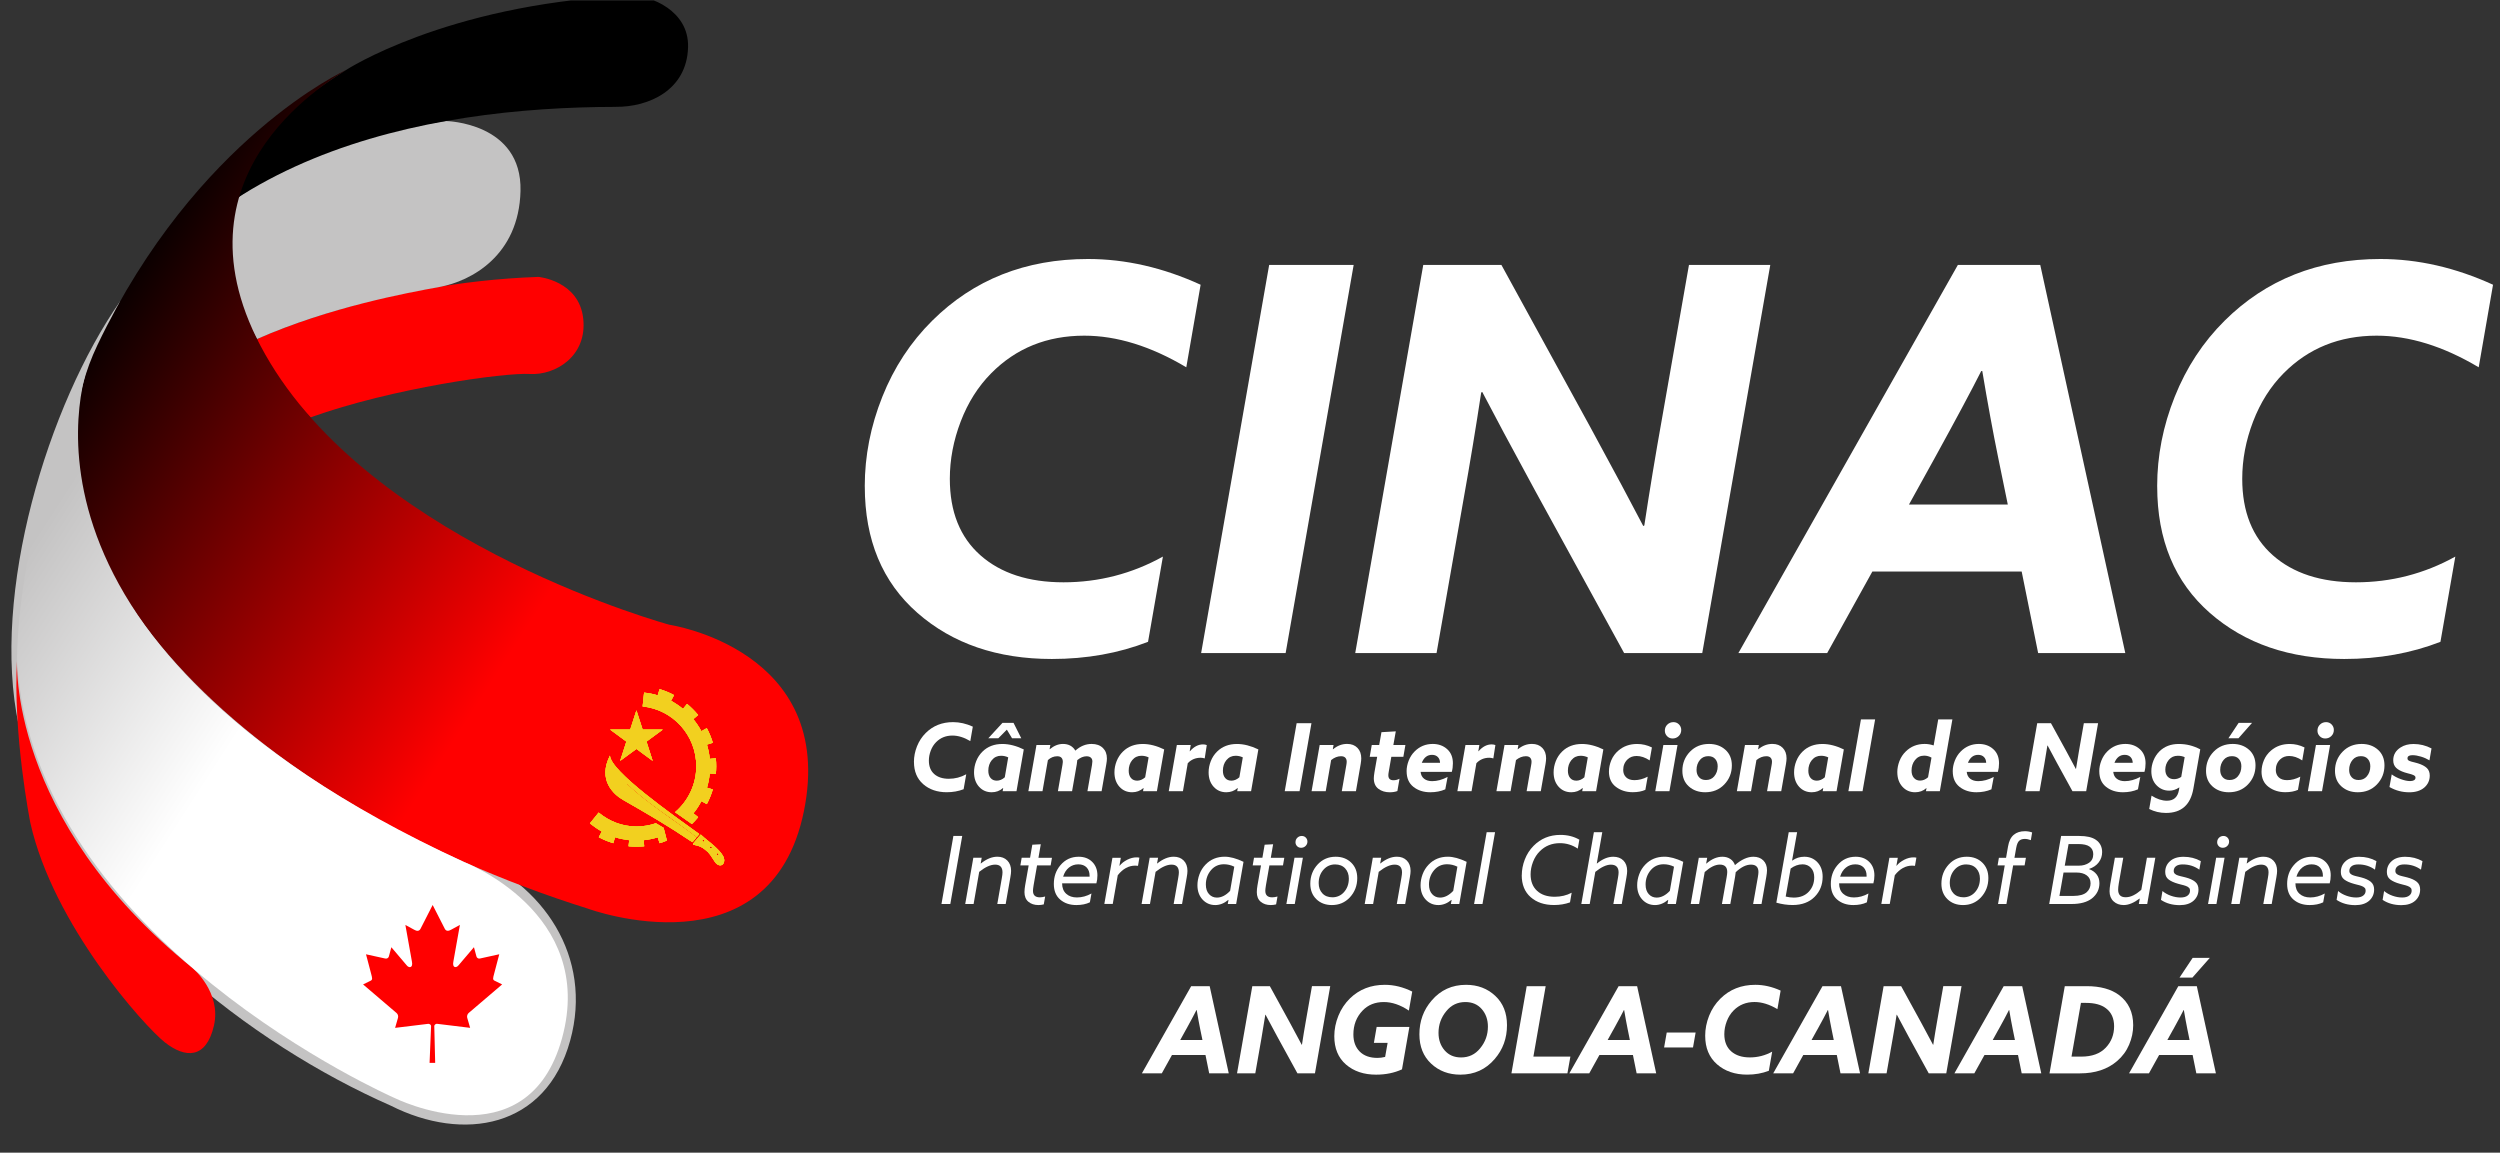 <svg width="321" height="148" viewBox="0 0 321 148" fill="none" xmlns="http://www.w3.org/2000/svg">
<rect x="0" y="0" width="321" height="148" fill="#333333" stroke="none"/>
<g clip-path="url(#clip0_281_13319)">
<path d="M117.349 97.84C117.349 97.154 117.481 96.484 117.744 95.824C118.007 95.165 118.383 94.594 118.869 94.111C119.8 93.186 120.968 92.722 122.374 92.722C123.218 92.722 124.065 92.914 124.909 93.301L124.587 95.157C123.791 94.682 123.024 94.446 122.29 94.446C121.454 94.446 120.757 94.726 120.198 95.29C119.902 95.588 119.672 95.95 119.511 96.377C119.347 96.804 119.267 97.235 119.267 97.666C119.267 98.407 119.497 98.982 119.953 99.387C120.413 99.792 121.034 99.995 121.827 99.995C122.619 99.995 123.371 99.803 124.065 99.416L123.729 101.336C123.068 101.594 122.345 101.723 121.564 101.723C120.337 101.723 119.325 101.376 118.536 100.684C117.747 99.991 117.353 99.041 117.353 97.836L117.349 97.84Z" fill="white"/>
<path d="M131.453 96.222L130.518 101.594H128.736L128.809 101.196L128.783 101.185C128.378 101.546 127.892 101.726 127.337 101.726C126.676 101.726 126.132 101.49 125.705 101.015C125.278 100.54 125.066 99.925 125.066 99.169C125.066 98.68 125.161 98.197 125.347 97.725C125.533 97.254 125.804 96.848 126.154 96.502C126.815 95.85 127.666 95.526 128.703 95.526C129.565 95.526 130.482 95.758 131.453 96.226V96.222ZM126.895 94.796L128.714 92.818H130.138L131.132 94.796H129.948L129.28 93.687L128.181 94.796H126.903H126.895ZM129.014 99.807L129.455 97.246C129.167 97.11 128.86 97.04 128.535 97.04C128.057 97.04 127.662 97.224 127.352 97.596C127.049 97.965 126.899 98.422 126.899 98.959C126.899 99.354 126.998 99.667 127.191 99.895C127.385 100.124 127.651 100.238 127.987 100.238C128.345 100.238 128.689 100.094 129.017 99.803L129.014 99.807Z" fill="white"/>
<path d="M132.041 101.594L133.082 95.655H134.864L134.769 96.185L134.794 96.196C135.335 95.747 135.897 95.522 136.482 95.522C137.208 95.522 137.738 95.81 138.074 96.381C138.706 95.81 139.403 95.522 140.166 95.522C140.773 95.522 141.251 95.692 141.602 96.031C141.952 96.37 142.127 96.819 142.127 97.383C142.127 97.593 142.102 97.829 142.054 98.094L141.445 101.594H139.626L140.214 98.215C140.247 98.024 140.261 97.873 140.261 97.77C140.261 97.56 140.196 97.397 140.064 97.28C139.933 97.162 139.75 97.106 139.52 97.106C139.115 97.106 138.713 97.272 138.322 97.6C138.308 97.777 138.286 97.943 138.264 98.094L137.654 101.594H135.835L136.42 98.215C136.452 98.046 136.467 97.921 136.467 97.84C136.467 97.35 136.226 97.103 135.748 97.103C135.302 97.103 134.904 97.269 134.55 97.596L133.856 101.59H132.037L132.041 101.594Z" fill="white"/>
<path d="M149.482 96.222L148.547 101.594H146.765L146.838 101.196L146.813 101.185C146.407 101.546 145.922 101.726 145.367 101.726C144.706 101.726 144.162 101.491 143.734 101.015C143.307 100.54 143.095 99.925 143.095 99.17C143.095 98.68 143.19 98.197 143.376 97.725C143.563 97.254 143.833 96.849 144.183 96.502C144.844 95.85 145.695 95.526 146.732 95.526C147.594 95.526 148.511 95.758 149.482 96.226V96.222ZM147.039 99.807L147.481 97.246C147.193 97.11 146.886 97.04 146.561 97.04C146.082 97.04 145.688 97.224 145.378 97.596C145.074 97.965 144.925 98.422 144.925 98.96C144.925 99.354 145.023 99.667 145.217 99.895C145.41 100.124 145.677 100.238 146.013 100.238C146.371 100.238 146.714 100.094 147.043 99.803L147.039 99.807Z" fill="white"/>
<path d="M151.885 101.594H150.067L151.107 95.655H152.889L152.758 96.451L152.784 96.462C153.295 95.876 153.857 95.581 154.471 95.581C154.646 95.581 154.807 95.611 154.949 95.666L154.686 97.379C154.496 97.324 154.325 97.294 154.171 97.294C153.51 97.294 152.955 97.526 152.51 97.994L151.889 101.59L151.885 101.594Z" fill="white"/>
<path d="M161.574 96.222L160.639 101.594H158.857L158.93 101.196L158.904 101.185C158.499 101.546 158.013 101.726 157.458 101.726C156.797 101.726 156.253 101.491 155.826 101.015C155.398 100.54 155.186 99.925 155.186 99.17C155.186 98.68 155.281 98.197 155.468 97.725C155.654 97.254 155.924 96.849 156.275 96.502C156.936 95.85 157.787 95.526 158.824 95.526C159.686 95.526 160.602 95.758 161.577 96.226L161.574 96.222ZM159.134 99.807L159.576 97.246C159.288 97.11 158.981 97.04 158.656 97.04C158.177 97.04 157.783 97.224 157.473 97.596C157.169 97.965 157.02 98.422 157.02 98.96C157.02 99.354 157.118 99.667 157.312 99.895C157.505 100.124 157.772 100.238 158.108 100.238C158.466 100.238 158.809 100.094 159.138 99.803L159.134 99.807Z" fill="white"/>
<path d="M164.959 101.594L166.489 92.855H168.392L166.862 101.594H164.959Z" fill="white"/>
<path d="M168.406 101.594L169.447 95.655H171.229L171.134 96.196L171.16 96.207C171.711 95.747 172.314 95.518 172.968 95.518C173.526 95.518 173.968 95.688 174.297 96.027C174.625 96.366 174.786 96.811 174.786 97.368C174.786 97.559 174.761 97.802 174.713 98.09L174.103 101.59H172.285L172.869 98.234C172.902 98.057 172.916 97.913 172.916 97.799C172.916 97.589 172.858 97.419 172.737 97.29C172.617 97.162 172.434 97.099 172.186 97.099C171.748 97.099 171.324 97.265 170.919 97.593L170.225 101.586H168.406V101.594Z" fill="white"/>
<path d="M176.397 99.928C176.397 99.752 176.426 99.494 176.481 99.155L176.828 97.176H175.871L176.134 95.655H177.09L177.379 94.012L179.22 93.905L178.909 95.655H180.454L180.191 97.176H178.646L178.31 99.118C178.277 99.295 178.263 99.435 178.263 99.542C178.263 99.969 178.482 100.183 178.92 100.183C179.183 100.183 179.442 100.12 179.698 99.991L179.424 101.572C179.136 101.675 178.81 101.73 178.442 101.73C177.868 101.73 177.383 101.583 176.988 101.284C176.594 100.986 176.397 100.536 176.397 99.932V99.928Z" fill="white"/>
<path d="M180.607 99.033C180.607 98.573 180.699 98.119 180.877 97.662C181.056 97.206 181.308 96.815 181.637 96.487C182.276 95.843 183.05 95.522 183.956 95.522C184.69 95.522 185.307 95.739 185.804 96.181C186.301 96.62 186.552 97.228 186.552 98.009C186.552 98.403 186.505 98.768 186.41 99.107H182.404C182.444 99.501 182.598 99.799 182.864 99.998C183.131 100.201 183.474 100.3 183.887 100.3C184.526 100.3 185.187 100.12 185.873 99.759L185.574 101.35C185 101.601 184.358 101.726 183.649 101.726C182.787 101.726 182.068 101.494 181.484 101.034C180.903 100.573 180.611 99.906 180.611 99.037L180.607 99.033ZM183.872 96.922C183.266 96.922 182.828 97.265 182.557 97.946H184.902C184.895 97.633 184.8 97.382 184.613 97.198C184.431 97.014 184.182 96.922 183.872 96.922Z" fill="white"/>
<path d="M188.944 101.594H187.126L188.167 95.655H189.949L189.817 96.451L189.843 96.462C190.354 95.876 190.916 95.581 191.53 95.581C191.705 95.581 191.866 95.611 192.008 95.666L191.745 97.379C191.556 97.324 191.384 97.294 191.231 97.294C190.57 97.294 190.014 97.526 189.569 97.994L188.948 101.59L188.944 101.594Z" fill="white"/>
<path d="M192.14 101.594L193.181 95.655H194.963L194.868 96.196L194.893 96.207C195.445 95.747 196.047 95.518 196.701 95.518C197.26 95.518 197.702 95.688 198.03 96.027C198.359 96.366 198.52 96.811 198.52 97.368C198.52 97.559 198.494 97.802 198.447 98.09L197.837 101.59H196.018L196.602 98.234C196.635 98.057 196.65 97.913 196.65 97.799C196.65 97.589 196.591 97.419 196.471 97.29C196.35 97.162 196.168 97.099 195.92 97.099C195.481 97.099 195.058 97.265 194.652 97.593L193.958 101.586H192.14V101.594Z" fill="white"/>
<path d="M205.871 96.222L204.936 101.594H203.154L203.227 101.196L203.201 101.185C202.796 101.546 202.314 101.726 201.755 101.726C201.094 101.726 200.55 101.49 200.123 101.015C199.696 100.54 199.484 99.925 199.484 99.169C199.484 98.679 199.579 98.197 199.765 97.725C199.951 97.254 200.221 96.848 200.572 96.502C201.233 95.85 202.084 95.526 203.121 95.526C203.983 95.526 204.9 95.758 205.871 96.226V96.222ZM203.431 99.807L203.873 97.246C203.585 97.11 203.278 97.04 202.953 97.04C202.475 97.04 202.08 97.224 201.77 97.596C201.467 97.965 201.317 98.421 201.317 98.959C201.317 99.353 201.416 99.667 201.609 99.895C201.806 100.124 202.069 100.238 202.405 100.238C202.763 100.238 203.106 100.094 203.435 99.803L203.431 99.807Z" fill="white"/>
<path d="M206.59 99.059C206.59 98.576 206.693 98.094 206.893 97.611C207.098 97.128 207.401 96.716 207.81 96.369C208.464 95.806 209.267 95.526 210.213 95.526C210.867 95.526 211.498 95.673 212.105 95.971L211.816 97.637C211.243 97.257 210.684 97.069 210.14 97.069C209.676 97.069 209.296 97.209 208.993 97.493C208.61 97.854 208.42 98.311 208.42 98.856C208.42 99.25 208.544 99.567 208.796 99.81C209.048 100.05 209.402 100.171 209.866 100.171C210.425 100.171 210.991 100.024 211.564 99.726L211.265 101.417C210.819 101.619 210.275 101.719 209.636 101.719C208.807 101.719 208.091 101.49 207.489 101.037C206.886 100.584 206.587 99.925 206.587 99.062L206.59 99.059Z" fill="white"/>
<path d="M212.536 101.594L213.576 95.655H215.395L214.354 101.594H212.536ZM213.766 93.82C213.766 93.507 213.872 93.245 214.088 93.035C214.303 92.825 214.566 92.722 214.876 92.722C215.154 92.722 215.391 92.822 215.581 93.017C215.771 93.216 215.87 93.448 215.87 93.724C215.87 94.037 215.764 94.299 215.548 94.509C215.333 94.719 215.07 94.822 214.76 94.822C214.482 94.822 214.245 94.723 214.055 94.527C213.865 94.332 213.766 94.096 213.766 93.82Z" fill="white"/>
<path d="M216.016 98.974C216.016 98.009 216.345 97.187 216.998 96.513C217.637 95.854 218.448 95.522 219.438 95.522C220.281 95.522 220.982 95.772 221.537 96.27C222.093 96.767 222.37 97.438 222.37 98.274C222.37 99.239 222.041 100.061 221.388 100.735C220.749 101.395 219.938 101.726 218.948 101.726C218.101 101.726 217.404 101.476 216.848 100.978C216.293 100.481 216.016 99.81 216.016 98.974ZM217.834 98.853C217.834 99.239 217.94 99.552 218.152 99.792C218.364 100.035 218.66 100.153 219.043 100.153C219.481 100.153 219.832 100.002 220.095 99.696C220.398 99.343 220.551 98.908 220.551 98.392C220.551 98.005 220.446 97.692 220.234 97.453C220.022 97.209 219.726 97.091 219.343 97.091C218.904 97.091 218.554 97.246 218.291 97.552C217.988 97.906 217.834 98.34 217.834 98.856V98.853Z" fill="white"/>
<path d="M223.013 101.594L224.054 95.655H225.836L225.741 96.196L225.766 96.207C226.318 95.747 226.92 95.518 227.574 95.518C228.133 95.518 228.575 95.688 228.903 96.027C229.232 96.366 229.393 96.811 229.393 97.368C229.393 97.559 229.367 97.802 229.32 98.09L228.71 101.59H226.891L227.475 98.234C227.508 98.057 227.523 97.913 227.523 97.799C227.523 97.589 227.464 97.419 227.344 97.29C227.223 97.162 227.041 97.099 226.793 97.099C226.354 97.099 225.931 97.265 225.525 97.593L224.831 101.586H223.013V101.594Z" fill="white"/>
<path d="M236.748 96.222L235.813 101.594H234.031L234.104 101.196L234.078 101.185C233.673 101.546 233.191 101.726 232.632 101.726C231.971 101.726 231.427 101.49 230.999 101.015C230.572 100.54 230.36 99.925 230.36 99.169C230.36 98.679 230.455 98.197 230.642 97.725C230.828 97.254 231.098 96.848 231.449 96.502C232.11 95.85 232.961 95.526 233.998 95.526C234.86 95.526 235.776 95.758 236.748 96.226V96.222ZM234.304 99.807L234.746 97.246C234.458 97.11 234.151 97.04 233.826 97.04C233.348 97.04 232.953 97.224 232.643 97.596C232.34 97.965 232.19 98.421 232.19 98.959C232.19 99.353 232.289 99.667 232.482 99.895C232.679 100.124 232.942 100.238 233.278 100.238C233.636 100.238 233.979 100.094 234.308 99.803L234.304 99.807Z" fill="white"/>
<path d="M237.332 101.594L238.946 92.372H240.765L239.15 101.594H237.332Z" fill="white"/>
<path d="M243.613 99.155C243.613 98.665 243.708 98.182 243.894 97.707C244.081 97.231 244.351 96.826 244.701 96.487C245.355 95.843 246.162 95.522 247.119 95.522C247.51 95.522 247.897 95.585 248.28 95.714L248.868 92.372H250.687L249.073 101.594H247.291L247.364 101.207L247.338 101.196C246.947 101.549 246.469 101.726 245.903 101.726C245.242 101.726 244.694 101.487 244.263 101.008C243.832 100.529 243.617 99.91 243.617 99.155H243.613ZM245.443 98.948C245.443 99.335 245.541 99.645 245.742 99.877C245.943 100.109 246.206 100.227 246.531 100.227C246.896 100.227 247.239 100.087 247.561 99.803L248.003 97.279C247.7 97.11 247.389 97.025 247.068 97.025C246.582 97.025 246.188 97.213 245.885 97.593C245.589 97.961 245.443 98.414 245.443 98.945V98.948Z" fill="white"/>
<path d="M250.731 99.033C250.731 98.573 250.822 98.119 251.001 97.662C251.18 97.209 251.432 96.815 251.76 96.487C252.4 95.843 253.174 95.522 254.079 95.522C254.813 95.522 255.431 95.739 255.927 96.181C256.424 96.62 256.676 97.228 256.676 98.009C256.676 98.403 256.628 98.768 256.533 99.107H252.527C252.567 99.501 252.721 99.799 252.987 99.998C253.254 100.201 253.597 100.3 254.01 100.3C254.649 100.3 255.31 100.12 255.997 99.759L255.697 101.35C255.124 101.601 254.481 101.726 253.773 101.726C252.911 101.726 252.191 101.494 251.607 101.034C251.026 100.573 250.734 99.906 250.734 99.037L250.731 99.033ZM253.995 96.922C253.389 96.922 252.951 97.265 252.681 97.946H255.025C255.018 97.633 254.923 97.382 254.737 97.198C254.554 97.014 254.306 96.922 253.995 96.922Z" fill="white"/>
<path d="M261.88 101.594H260.05L261.58 92.855H263.341L265.338 96.498C265.879 97.497 266.28 98.241 266.536 98.731L266.561 98.72C266.682 97.932 266.813 97.136 266.956 96.329L267.566 92.855H269.395L267.865 101.594H266.105L264.107 97.95C263.563 96.952 263.165 96.207 262.91 95.717L262.884 95.728C262.764 96.517 262.632 97.313 262.49 98.12L261.88 101.594Z" fill="white"/>
<path d="M269.545 99.033C269.545 98.573 269.636 98.119 269.815 97.662C269.994 97.206 270.246 96.815 270.575 96.487C271.214 95.843 271.988 95.522 272.894 95.522C273.628 95.522 274.245 95.739 274.742 96.181C275.238 96.62 275.49 97.228 275.49 98.009C275.49 98.403 275.443 98.768 275.348 99.107H271.342C271.382 99.501 271.535 99.799 271.802 99.998C272.069 100.201 272.412 100.3 272.824 100.3C273.464 100.3 274.125 100.12 274.811 99.759L274.512 101.35C273.938 101.601 273.296 101.726 272.587 101.726C271.725 101.726 271.006 101.494 270.422 101.034C269.841 100.573 269.549 99.906 269.549 99.037L269.545 99.033ZM272.81 96.922C272.204 96.922 271.765 97.265 271.495 97.946H273.84C273.832 97.633 273.737 97.382 273.551 97.198C273.369 97.014 273.12 96.922 272.81 96.922Z" fill="white"/>
<path d="M276.232 99.022C276.232 98.565 276.323 98.105 276.506 97.648C276.688 97.191 276.947 96.797 277.283 96.465C277.922 95.839 278.744 95.526 279.748 95.526C280.753 95.526 281.625 95.754 282.513 96.215L281.629 101.269C281.264 103.344 280.092 104.382 278.112 104.382C277.345 104.382 276.63 104.213 275.958 103.874L276.257 102.161C276.944 102.596 277.601 102.813 278.229 102.813C279.098 102.813 279.613 102.364 279.774 101.461L279.832 101.122L279.807 101.111C279.409 101.384 278.982 101.52 278.529 101.52C277.89 101.52 277.349 101.291 276.9 100.831C276.454 100.37 276.232 99.77 276.232 99.022ZM278.028 98.841C278.028 99.21 278.131 99.505 278.331 99.722C278.536 99.939 278.806 100.046 279.149 100.046C279.467 100.046 279.774 99.95 280.07 99.755L280.512 97.22C280.256 97.099 279.96 97.04 279.628 97.04C279.157 97.04 278.773 97.213 278.481 97.559C278.178 97.92 278.025 98.348 278.025 98.838L278.028 98.841Z" fill="white"/>
<path d="M283.254 98.974C283.254 98.009 283.583 97.187 284.237 96.513C284.876 95.854 285.686 95.522 286.676 95.522C287.52 95.522 288.221 95.773 288.776 96.27C289.331 96.767 289.608 97.438 289.608 98.274C289.608 99.239 289.28 100.061 288.626 100.735C287.987 101.395 287.176 101.726 286.187 101.726C285.339 101.726 284.642 101.476 284.087 100.978C283.532 100.481 283.254 99.811 283.254 98.974ZM285.073 98.853C285.073 99.239 285.179 99.553 285.391 99.792C285.602 100.035 285.898 100.153 286.282 100.153C286.72 100.153 287.07 100.002 287.333 99.696C287.636 99.343 287.79 98.908 287.79 98.392C287.79 98.005 287.684 97.692 287.472 97.453C287.26 97.21 286.965 97.092 286.581 97.092C286.143 97.092 285.792 97.246 285.529 97.552C285.226 97.906 285.073 98.341 285.073 98.856V98.853ZM289.163 92.818L287.417 94.796H286.125L287.439 92.818H289.163Z" fill="white"/>
<path d="M290.383 99.059C290.383 98.576 290.485 98.094 290.686 97.611C290.89 97.128 291.193 96.716 291.602 96.369C292.256 95.806 293.06 95.526 294.005 95.526C294.659 95.526 295.291 95.673 295.897 95.971L295.608 97.637C295.035 97.257 294.476 97.069 293.932 97.069C293.469 97.069 293.089 97.209 292.786 97.493C292.402 97.854 292.212 98.311 292.212 98.856C292.212 99.25 292.336 99.567 292.588 99.81C292.84 100.05 293.195 100.171 293.658 100.171C294.217 100.171 294.783 100.024 295.357 99.726L295.057 101.417C294.612 101.619 294.067 101.719 293.428 101.719C292.599 101.719 291.884 101.49 291.281 101.037C290.678 100.584 290.379 99.925 290.379 99.062L290.383 99.059Z" fill="white"/>
<path d="M296.328 101.594L297.369 95.655H299.187L298.147 101.594H296.328ZM297.562 93.82C297.562 93.507 297.668 93.245 297.884 93.035C298.099 92.825 298.362 92.722 298.672 92.722C298.95 92.722 299.187 92.822 299.377 93.017C299.567 93.216 299.666 93.448 299.666 93.724C299.666 94.037 299.56 94.299 299.344 94.509C299.129 94.719 298.866 94.822 298.556 94.822C298.278 94.822 298.041 94.723 297.851 94.527C297.661 94.332 297.562 94.096 297.562 93.82Z" fill="white"/>
<path d="M299.812 98.974C299.812 98.009 300.14 97.187 300.794 96.513C301.433 95.854 302.244 95.522 303.234 95.522C304.077 95.522 304.778 95.772 305.333 96.27C305.889 96.767 306.166 97.438 306.166 98.274C306.166 99.239 305.837 100.061 305.184 100.735C304.545 101.395 303.734 101.726 302.744 101.726C301.897 101.726 301.2 101.476 300.644 100.978C300.089 100.481 299.812 99.81 299.812 98.974ZM301.63 98.853C301.63 99.239 301.736 99.552 301.948 99.792C302.16 100.035 302.456 100.153 302.839 100.153C303.277 100.153 303.628 100.002 303.891 99.696C304.194 99.343 304.347 98.908 304.347 98.392C304.347 98.005 304.242 97.692 304.03 97.453C303.818 97.209 303.522 97.091 303.139 97.091C302.7 97.091 302.35 97.246 302.087 97.552C301.784 97.906 301.63 98.34 301.63 98.856V98.853Z" fill="white"/>
<path d="M306.809 101.048L307.097 99.431C307.433 99.682 307.824 99.884 308.277 100.046C308.726 100.208 309.12 100.29 309.456 100.29C309.672 100.29 309.84 100.253 309.96 100.183C310.088 100.102 310.15 99.995 310.15 99.859C310.15 99.777 310.128 99.711 310.085 99.659C310.041 99.608 309.971 99.56 309.876 99.516C309.781 99.472 309.686 99.435 309.588 99.409C309.493 99.379 309.358 99.346 309.186 99.302C309.015 99.258 308.868 99.217 308.748 99.177C308.27 99.022 307.908 98.827 307.66 98.584C307.411 98.341 307.291 98.02 307.291 97.618C307.291 96.918 307.609 96.366 308.248 95.964C308.704 95.673 309.252 95.529 309.898 95.529C310.713 95.529 311.48 95.717 312.206 96.097L311.943 97.629C311.615 97.431 311.253 97.269 310.848 97.147C310.446 97.025 310.085 96.966 309.767 96.966C309.584 96.966 309.438 96.992 309.336 97.04C309.193 97.103 309.12 97.213 309.12 97.364C309.12 97.445 309.139 97.512 309.175 97.563C309.212 97.615 309.277 97.663 309.372 97.703C309.467 97.744 309.559 97.777 309.646 97.799C309.734 97.825 309.862 97.854 310.033 97.895C310.205 97.935 310.351 97.976 310.472 98.016C310.965 98.171 311.341 98.366 311.596 98.606C311.852 98.845 311.98 99.173 311.98 99.582C311.98 100.201 311.746 100.717 311.275 101.126C310.804 101.527 310.165 101.73 309.361 101.73C308.445 101.73 307.594 101.505 306.812 101.056L306.809 101.048Z" fill="white"/>
<path d="M120.884 116.076L122.415 107.337H123.55L122.02 116.076H120.884Z" fill="white"/>
<path d="M123.934 116.076L124.975 110.137H126.052L125.92 110.859L125.946 110.87C126.665 110.292 127.37 110.001 128.064 110.001C128.59 110.001 129.014 110.163 129.339 110.491C129.66 110.815 129.824 111.261 129.824 111.825C129.824 112.035 129.791 112.311 129.729 112.657L129.13 116.073H128.053L128.637 112.731C128.692 112.425 128.721 112.189 128.721 112.02C128.721 111.353 128.407 111.018 127.776 111.018C127.184 111.018 126.505 111.327 125.73 111.946L125.011 116.073H123.934V116.076Z" fill="white"/>
<path d="M131.544 114.529C131.544 114.278 131.574 113.998 131.628 113.685L132.081 111.114H131.015L131.183 110.137H132.26L132.549 108.461L133.637 108.402L133.337 110.141H135.072L134.904 111.117H133.158L132.717 113.652C132.662 113.991 132.633 114.231 132.633 114.374C132.633 114.938 132.928 115.218 133.516 115.218C133.724 115.218 133.951 115.181 134.199 115.111L134.02 116.124C133.797 116.179 133.571 116.209 133.337 116.209C132.811 116.209 132.381 116.069 132.045 115.785C131.709 115.505 131.541 115.085 131.541 114.529H131.544Z" fill="white"/>
<path d="M140.776 113.42H136.376C136.376 113.999 136.551 114.444 136.902 114.761C137.252 115.078 137.712 115.233 138.278 115.233C138.917 115.233 139.538 115.063 140.144 114.724L139.94 115.859C139.454 116.091 138.874 116.209 138.205 116.209C137.369 116.209 136.675 115.977 136.131 115.509C135.583 115.041 135.313 114.371 135.313 113.494C135.313 112.562 135.591 111.762 136.149 111.103C136.763 110.37 137.548 110.005 138.505 110.005C139.213 110.005 139.794 110.222 140.239 110.664C140.685 111.106 140.908 111.681 140.908 112.396C140.908 112.764 140.864 113.107 140.776 113.424V113.42ZM139.527 111.386C139.275 111.118 138.917 110.981 138.457 110.981C137.997 110.981 137.592 111.121 137.248 111.398C136.905 111.674 136.657 112.064 136.507 112.562H139.903V112.44C139.903 112.005 139.779 111.655 139.527 111.383V111.386Z" fill="white"/>
<path d="M141.795 116.076L142.836 110.138H143.913L143.734 111.151L143.76 111.162C144.008 110.849 144.333 110.591 144.742 110.388C145.151 110.185 145.542 110.086 145.925 110.086C146.053 110.086 146.177 110.097 146.298 110.123L146.119 111.173C146.006 111.158 145.889 111.147 145.761 111.147C144.917 111.147 144.169 111.556 143.522 112.378L142.876 116.069H141.799L141.795 116.076Z" fill="white"/>
<path d="M146.579 116.076L147.62 110.137H148.697L148.566 110.859L148.591 110.87C149.311 110.292 150.015 110.001 150.709 110.001C151.235 110.001 151.659 110.163 151.984 110.491C152.305 110.815 152.47 111.261 152.47 111.825C152.47 112.035 152.437 112.311 152.375 112.657L151.776 116.073H150.698L151.283 112.731C151.337 112.425 151.367 112.189 151.367 112.02C151.367 111.353 151.053 111.018 150.421 111.018C149.829 111.018 149.15 111.327 148.376 111.946L147.656 116.073H146.579V116.076Z" fill="white"/>
<path d="M159.667 110.657L158.722 116.076H157.644L157.739 115.557L157.714 115.546C157.188 115.988 156.629 116.209 156.037 116.209C155.384 116.209 154.84 115.973 154.405 115.502C153.97 115.03 153.751 114.418 153.751 113.659C153.751 113.192 153.839 112.724 154.014 112.252C154.19 111.78 154.449 111.368 154.792 111.014C155.439 110.34 156.26 110.001 157.257 110.001C157.944 110.001 158.743 110.218 159.66 110.653L159.667 110.657ZM157.944 114.396L158.481 111.283C158.05 111.073 157.608 110.97 157.151 110.97C156.483 110.97 155.932 111.22 155.501 111.718C155.055 112.241 154.832 112.86 154.832 113.575C154.832 114.098 154.967 114.507 155.238 114.805C155.508 115.104 155.848 115.251 156.253 115.251C156.834 115.251 157.396 114.967 157.94 114.393L157.944 114.396Z" fill="white"/>
<path d="M161.376 114.529C161.376 114.278 161.406 113.998 161.46 113.685L161.913 111.114H160.847L161.015 110.137H162.092L162.381 108.461L163.469 108.402L163.17 110.141H164.904L164.736 111.117H162.991L162.549 113.652C162.494 113.991 162.465 114.231 162.465 114.374C162.465 114.938 162.76 115.218 163.348 115.218C163.557 115.218 163.783 115.181 164.031 115.111L163.852 116.124C163.63 116.179 163.403 116.209 163.17 116.209C162.644 116.209 162.213 116.069 161.877 115.785C161.541 115.505 161.373 115.085 161.373 114.529H161.376Z" fill="white"/>
<path d="M165.171 116.076L166.212 110.137H167.289L166.248 116.076H165.171ZM166.343 108.133C166.343 107.908 166.42 107.721 166.577 107.566C166.734 107.415 166.92 107.337 167.146 107.337C167.355 107.337 167.526 107.407 167.665 107.547C167.804 107.687 167.873 107.861 167.873 108.06C167.873 108.284 167.793 108.472 167.632 108.627C167.471 108.782 167.282 108.855 167.059 108.855C166.851 108.855 166.679 108.785 166.544 108.645C166.409 108.505 166.339 108.332 166.339 108.133H166.343Z" fill="white"/>
<path d="M168.242 113.468C168.242 112.495 168.563 111.663 169.21 110.97C169.823 110.325 170.586 110.005 171.496 110.005C172.31 110.005 172.975 110.255 173.493 110.76C174.012 111.265 174.271 111.924 174.271 112.746C174.271 113.719 173.95 114.551 173.303 115.244C172.69 115.889 171.927 116.209 171.017 116.209C170.203 116.209 169.538 115.959 169.02 115.454C168.501 114.949 168.242 114.29 168.242 113.468ZM169.319 113.394C169.319 113.925 169.476 114.363 169.79 114.702C170.104 115.045 170.539 115.214 171.087 115.214C171.635 115.214 172.139 115.008 172.522 114.599C172.968 114.124 173.19 113.531 173.19 112.812C173.19 112.282 173.033 111.847 172.719 111.504C172.405 111.162 171.971 110.992 171.423 110.992C170.875 110.992 170.371 111.199 169.988 111.608C169.542 112.083 169.319 112.676 169.319 113.394Z" fill="white"/>
<path d="M175.228 116.076L176.269 110.137H177.346L177.215 110.859L177.24 110.87C177.956 110.292 178.664 110.001 179.358 110.001C179.884 110.001 180.308 110.163 180.633 110.491C180.958 110.819 181.119 111.261 181.119 111.825C181.119 112.035 181.086 112.311 181.024 112.657L180.425 116.073H179.347L179.935 112.731C179.99 112.425 180.019 112.189 180.019 112.02C180.019 111.353 179.705 111.018 179.073 111.018C178.482 111.018 177.803 111.327 177.028 111.946L176.309 116.073H175.232L175.228 116.076Z" fill="white"/>
<path d="M188.316 110.657L187.371 116.076H186.293L186.388 115.557L186.363 115.546C185.837 115.988 185.278 116.209 184.686 116.209C184.033 116.209 183.489 115.973 183.054 115.502C182.619 115.03 182.4 114.418 182.4 113.659C182.4 113.192 182.488 112.724 182.663 112.252C182.839 111.78 183.098 111.368 183.441 111.014C184.087 110.34 184.909 110.001 185.906 110.001C186.593 110.001 187.392 110.218 188.309 110.653L188.316 110.657ZM186.593 114.396L187.129 111.283C186.699 111.073 186.257 110.97 185.8 110.97C185.132 110.97 184.58 111.22 184.15 111.718C183.704 112.241 183.481 112.86 183.481 113.575C183.481 114.098 183.616 114.507 183.887 114.805C184.157 115.104 184.496 115.251 184.902 115.251C185.482 115.251 186.045 114.967 186.589 114.393L186.593 114.396Z" fill="white"/>
<path d="M189.273 116.076L190.887 106.855H191.965L190.35 116.076H189.273Z" fill="white"/>
<path d="M195.397 112.381C195.397 111.707 195.525 111.033 195.784 110.359C196.044 109.688 196.42 109.102 196.916 108.601C197.84 107.669 198.987 107.201 200.349 107.201C201.273 107.201 202.088 107.407 202.789 107.816L202.584 108.962C201.883 108.494 201.12 108.262 200.298 108.262C199.261 108.262 198.399 108.609 197.713 109.301C197.336 109.67 197.048 110.123 196.84 110.661C196.632 111.195 196.529 111.733 196.529 112.271C196.529 113.162 196.803 113.866 197.355 114.378C197.906 114.89 198.662 115.144 199.626 115.144C200.422 115.144 201.149 114.971 201.803 114.625L201.587 115.866C200.955 116.091 200.276 116.205 199.542 116.205C198.297 116.205 197.296 115.866 196.533 115.192C195.77 114.518 195.39 113.579 195.39 112.381H195.397Z" fill="white"/>
<path d="M203.041 116.076L204.655 106.855H205.732L205.027 110.863L205.053 110.874C205.754 110.296 206.452 110.005 207.145 110.005C207.686 110.005 208.12 110.167 208.442 110.487C208.763 110.808 208.928 111.254 208.928 111.828C208.928 112.038 208.895 112.315 208.833 112.661L208.234 116.076H207.156L207.744 112.735C207.799 112.429 207.828 112.193 207.828 112.024C207.828 111.357 207.496 111.022 206.835 111.022C206.269 111.022 205.604 111.331 204.837 111.95L204.118 116.076H203.041Z" fill="white"/>
<path d="M216.129 110.657L215.183 116.076H214.106L214.201 115.557L214.175 115.546C213.649 115.988 213.091 116.209 212.499 116.209C211.845 116.209 211.301 115.973 210.867 115.502C210.432 115.03 210.213 114.418 210.213 113.659C210.213 113.192 210.301 112.724 210.476 112.252C210.651 111.78 210.911 111.368 211.254 111.014C211.9 110.34 212.722 110.001 213.719 110.001C214.405 110.001 215.205 110.218 216.122 110.653L216.129 110.657ZM214.405 114.396L214.942 111.283C214.511 111.073 214.069 110.97 213.613 110.97C212.945 110.97 212.393 111.22 211.962 111.718C211.517 112.241 211.294 112.86 211.294 113.575C211.294 114.098 211.429 114.507 211.699 114.805C211.97 115.104 212.309 115.251 212.715 115.251C213.295 115.251 213.858 114.967 214.402 114.393L214.405 114.396Z" fill="white"/>
<path d="M217.086 116.076L218.127 110.138H219.204L219.072 110.874L219.098 110.885C219.766 110.3 220.453 110.005 221.154 110.005C221.545 110.005 221.884 110.101 222.169 110.289C222.458 110.476 222.655 110.742 222.768 111.081C223.59 110.366 224.379 110.005 225.138 110.005C225.664 110.005 226.088 110.163 226.405 110.476C226.723 110.79 226.884 111.213 226.884 111.744C226.884 111.954 226.851 112.238 226.789 112.602L226.179 116.076H225.102L225.701 112.672C225.755 112.366 225.785 112.134 225.785 111.972C225.785 111.339 225.467 111.018 224.828 111.018C224.189 111.018 223.568 111.339 222.867 111.983C222.859 112.127 222.83 112.333 222.783 112.599L222.173 116.073H221.096L221.695 112.669C221.749 112.363 221.778 112.131 221.778 111.969C221.778 111.335 221.461 111.014 220.822 111.014C220.241 111.014 219.595 111.331 218.883 111.969L218.163 116.073H217.086V116.076Z" fill="white"/>
<path d="M230.101 110.487L230.127 110.498C230.59 110.167 231.102 110.005 231.671 110.005C232.351 110.005 232.913 110.241 233.359 110.716C233.804 111.191 234.027 111.81 234.027 112.573C234.027 113.604 233.684 114.463 232.997 115.155C232.311 115.848 231.361 116.205 230.174 116.205C229.495 116.205 228.797 116.106 228.082 115.903L229.674 106.851H230.751L230.105 110.484L230.101 110.487ZM231.427 110.981C230.908 110.981 230.404 111.162 229.919 111.523L229.283 115.118C229.648 115.207 229.992 115.251 230.313 115.251C231.142 115.251 231.792 114.993 232.263 114.477C232.72 113.98 232.946 113.372 232.946 112.654C232.946 112.138 232.807 111.729 232.526 111.431C232.248 111.128 231.88 110.977 231.427 110.977V110.981Z" fill="white"/>
<path d="M240.542 113.42H236.141C236.141 113.999 236.317 114.444 236.667 114.761C237.018 115.078 237.478 115.233 238.044 115.233C238.683 115.233 239.304 115.063 239.91 114.724L239.706 115.859C239.22 116.091 238.639 116.209 237.971 116.209C237.135 116.209 236.441 115.977 235.897 115.509C235.349 115.041 235.079 114.371 235.079 113.494C235.079 112.562 235.356 111.762 235.915 111.103C236.528 110.37 237.314 110.005 238.27 110.005C238.979 110.005 239.559 110.222 240.005 110.664C240.451 111.103 240.673 111.681 240.673 112.396C240.673 112.764 240.629 113.107 240.542 113.424V113.42ZM239.293 111.386C239.041 111.118 238.683 110.981 238.223 110.981C237.763 110.981 237.357 111.121 237.014 111.398C236.671 111.674 236.423 112.064 236.273 112.562H239.669V112.44C239.669 112.005 239.545 111.655 239.293 111.383V111.386Z" fill="white"/>
<path d="M241.561 116.076L242.601 110.138H243.679L243.5 111.151L243.525 111.162C243.774 110.849 244.099 110.591 244.508 110.388C244.913 110.185 245.311 110.086 245.691 110.086C245.819 110.086 245.943 110.097 246.063 110.123L245.885 111.173C245.771 111.158 245.654 111.147 245.527 111.147C244.683 111.147 243.934 111.556 243.292 112.378L242.645 116.069H241.568L241.561 116.076Z" fill="white"/>
<path d="M249.277 113.468C249.277 112.495 249.599 111.663 250.245 110.97C250.858 110.325 251.622 110.005 252.531 110.005C253.345 110.005 254.01 110.255 254.529 110.76C255.047 111.265 255.306 111.924 255.306 112.746C255.306 113.719 254.985 114.551 254.339 115.244C253.725 115.889 252.962 116.209 252.053 116.209C251.238 116.209 250.574 115.959 250.055 115.454C249.536 114.949 249.277 114.29 249.277 113.468ZM250.351 113.394C250.351 113.925 250.508 114.363 250.822 114.702C251.136 115.045 251.571 115.214 252.118 115.214C252.666 115.214 253.17 115.008 253.553 114.599C253.999 114.124 254.222 113.531 254.222 112.812C254.222 112.282 254.065 111.847 253.751 111.504C253.437 111.162 253.002 110.992 252.454 110.992C251.906 110.992 251.403 111.199 251.019 111.608C250.574 112.083 250.351 112.676 250.351 113.394Z" fill="white"/>
<path d="M256.548 116.076L257.41 111.117H256.49L256.658 110.141H257.578L257.83 108.693C257.95 107.993 258.195 107.492 258.571 107.186C258.929 106.881 259.407 106.726 260.006 106.726C260.309 106.726 260.616 106.777 260.927 106.884L260.759 107.875C260.488 107.772 260.229 107.717 259.981 107.717C259.685 107.717 259.451 107.794 259.276 107.945C259.093 108.107 258.962 108.413 258.882 108.863L258.655 110.141H260.127L259.959 111.117H258.487L257.625 116.076H256.548Z" fill="white"/>
<path d="M263.118 116.076L264.648 107.337H266.981C267.931 107.337 268.639 107.503 269.11 107.831C269.644 108.2 269.914 108.73 269.914 109.412C269.914 109.902 269.768 110.34 269.476 110.727C269.183 111.114 268.771 111.394 268.238 111.571V111.596C268.636 111.733 268.957 111.957 269.202 112.271C269.446 112.584 269.567 112.963 269.567 113.405C269.567 114.194 269.246 114.846 268.599 115.362C267.986 115.837 267.12 116.073 266.003 116.073H263.121L263.118 116.076ZM264.432 115.037H266.215C267.011 115.037 267.591 114.872 267.949 114.544C268.267 114.245 268.428 113.873 268.428 113.42C268.428 112.967 268.263 112.646 267.938 112.4C267.613 112.153 267.16 112.031 266.587 112.031H264.958L264.432 115.037ZM265.115 111.151H266.945C267.438 111.151 267.869 111.029 268.23 110.782C268.592 110.535 268.774 110.167 268.774 109.677C268.774 109.25 268.614 108.925 268.296 108.701C267.993 108.483 267.515 108.376 266.861 108.376H265.605L265.115 111.151Z" fill="white"/>
<path d="M270.867 114.433C270.867 114.19 270.9 113.877 270.962 113.494L271.55 110.137H272.627L272.054 113.42C271.999 113.759 271.97 114.032 271.97 114.242C271.97 114.886 272.291 115.207 272.938 115.207C273.584 115.207 274.23 114.886 274.946 114.242L275.666 110.137H276.743L275.702 116.076H274.625L274.745 115.387L274.72 115.376C273.978 115.933 273.299 116.209 272.686 116.209C272.16 116.209 271.725 116.051 271.382 115.734C271.039 115.417 270.867 114.982 270.867 114.437V114.433Z" fill="white"/>
<path d="M277.47 115.531L277.66 114.407C277.963 114.665 278.324 114.868 278.74 115.015C279.157 115.163 279.573 115.24 279.978 115.24C280.384 115.24 280.705 115.152 280.91 114.975C281.1 114.82 281.198 114.617 281.198 114.36C281.198 114.279 281.187 114.209 281.169 114.15C281.151 114.091 281.111 114.032 281.048 113.98C280.99 113.929 280.935 113.884 280.888 113.855C280.84 113.822 280.76 113.785 280.647 113.748C280.534 113.707 280.446 113.678 280.384 113.663C280.322 113.649 280.209 113.619 280.048 113.579C279.887 113.538 279.77 113.505 279.69 113.483C279.146 113.332 278.733 113.144 278.445 112.923C278.156 112.702 278.014 112.381 278.014 111.965C278.014 111.409 278.211 110.952 278.613 110.591C279.025 110.204 279.613 110.012 280.373 110.012C281.187 110.012 281.925 110.196 282.586 110.569L282.396 111.666C281.775 111.217 281.063 110.992 280.267 110.992C279.924 110.992 279.657 111.051 279.464 111.173C279.223 111.327 279.106 111.537 279.106 111.814C279.106 111.895 279.117 111.969 279.142 112.031C279.168 112.097 279.208 112.153 279.266 112.201C279.325 112.249 279.383 112.289 279.438 112.322C279.493 112.355 279.573 112.385 279.679 112.418C279.781 112.451 279.876 112.477 279.953 112.495C280.033 112.514 280.143 112.543 280.282 112.573C280.42 112.606 280.534 112.632 280.621 112.657C281.147 112.794 281.556 112.978 281.848 113.214C282.14 113.45 282.286 113.781 282.286 114.216C282.286 114.787 282.078 115.262 281.666 115.642C281.235 116.029 280.636 116.22 279.873 116.22C278.949 116.22 278.145 115.995 277.47 115.546V115.531Z" fill="white"/>
<path d="M283.513 116.076L284.554 110.137H285.632L284.591 116.076H283.513ZM284.686 108.133C284.686 107.908 284.762 107.721 284.919 107.566C285.077 107.415 285.263 107.337 285.489 107.337C285.697 107.337 285.869 107.407 286.008 107.547C286.146 107.687 286.216 107.861 286.216 108.06C286.216 108.284 286.136 108.472 285.975 108.627C285.814 108.782 285.624 108.855 285.402 108.855C285.193 108.855 285.022 108.785 284.887 108.645C284.751 108.505 284.682 108.332 284.682 108.133H284.686Z" fill="white"/>
<path d="M286.49 116.076L287.531 110.137H288.608L288.476 110.859L288.502 110.87C289.218 110.292 289.926 110.001 290.62 110.001C291.146 110.001 291.57 110.163 291.895 110.491C292.22 110.819 292.38 111.261 292.38 111.825C292.38 112.035 292.347 112.311 292.285 112.657L291.686 116.073H290.609L291.197 112.731C291.252 112.425 291.281 112.189 291.281 112.02C291.281 111.353 290.967 111.018 290.335 111.018C289.744 111.018 289.064 111.327 288.29 111.946L287.571 116.073H286.493L286.49 116.076Z" fill="white"/>
<path d="M299.133 113.42H294.732C294.732 113.999 294.907 114.444 295.258 114.761C295.609 115.078 296.069 115.233 296.635 115.233C297.274 115.233 297.895 115.063 298.501 114.724L298.296 115.859C297.811 116.091 297.23 116.209 296.562 116.209C295.725 116.209 295.032 115.977 294.487 115.509C293.94 115.041 293.669 114.371 293.669 113.494C293.669 112.562 293.947 111.762 294.506 111.103C295.119 110.37 295.904 110.005 296.861 110.005C297.57 110.005 298.15 110.222 298.596 110.664C299.041 111.103 299.264 111.681 299.264 112.396C299.264 112.764 299.22 113.107 299.133 113.424V113.42ZM297.884 111.386C297.632 111.118 297.274 110.981 296.814 110.981C296.353 110.981 295.948 111.121 295.605 111.398C295.262 111.674 295.013 112.064 294.864 112.562H298.26V112.44C298.26 112.005 298.136 111.655 297.884 111.383V111.386Z" fill="white"/>
<path d="M300.02 115.531L300.21 114.407C300.513 114.665 300.875 114.868 301.291 115.015C301.707 115.163 302.123 115.24 302.529 115.24C302.934 115.24 303.256 115.152 303.46 114.975C303.65 114.82 303.749 114.617 303.749 114.36C303.749 114.279 303.738 114.209 303.719 114.15C303.701 114.091 303.661 114.032 303.599 113.98C303.54 113.929 303.486 113.884 303.438 113.855C303.391 113.822 303.31 113.785 303.197 113.748C303.084 113.707 302.996 113.678 302.934 113.663C302.872 113.649 302.759 113.619 302.598 113.579C302.438 113.538 302.321 113.505 302.24 113.483C301.696 113.332 301.284 113.144 300.995 112.923C300.707 112.702 300.564 112.381 300.564 111.965C300.564 111.409 300.761 110.952 301.163 110.591C301.576 110.204 302.164 110.012 302.923 110.012C303.738 110.012 304.475 110.196 305.136 110.569L304.946 111.666C304.326 111.217 303.613 110.992 302.817 110.992C302.474 110.992 302.207 111.051 302.014 111.173C301.773 111.327 301.656 111.537 301.656 111.814C301.656 111.895 301.667 111.969 301.693 112.031C301.718 112.097 301.758 112.153 301.817 112.201C301.875 112.249 301.934 112.289 301.988 112.322C302.043 112.355 302.123 112.385 302.229 112.418C302.332 112.451 302.427 112.477 302.503 112.495C302.584 112.514 302.693 112.543 302.832 112.573C302.971 112.606 303.084 112.632 303.172 112.657C303.697 112.794 304.106 112.978 304.399 113.214C304.691 113.45 304.837 113.781 304.837 114.216C304.837 114.787 304.629 115.262 304.216 115.642C303.785 116.029 303.186 116.22 302.423 116.22C301.499 116.22 300.696 115.995 300.02 115.546V115.531Z" fill="white"/>
<path d="M305.929 115.531L306.119 114.407C306.422 114.665 306.783 114.868 307.2 115.015C307.616 115.163 308.032 115.24 308.438 115.24C308.843 115.24 309.164 115.152 309.369 114.975C309.559 114.82 309.657 114.617 309.657 114.36C309.657 114.279 309.646 114.209 309.628 114.15C309.61 114.091 309.57 114.032 309.508 113.98C309.449 113.929 309.394 113.884 309.347 113.855C309.299 113.822 309.219 113.785 309.106 113.748C308.993 113.707 308.905 113.678 308.843 113.663C308.781 113.649 308.668 113.619 308.507 113.579C308.346 113.538 308.229 113.505 308.149 113.483C307.605 113.332 307.192 113.144 306.904 112.923C306.615 112.702 306.473 112.381 306.473 111.965C306.473 111.409 306.67 110.952 307.072 110.591C307.484 110.204 308.072 110.012 308.832 110.012C309.646 110.012 310.384 110.196 311.045 110.569L310.855 111.666C310.234 111.217 309.522 110.992 308.726 110.992C308.383 110.992 308.116 111.051 307.923 111.173C307.682 111.327 307.565 111.537 307.565 111.814C307.565 111.895 307.576 111.969 307.601 112.031C307.627 112.097 307.667 112.153 307.725 112.201C307.784 112.249 307.842 112.289 307.897 112.322C307.952 112.355 308.032 112.385 308.138 112.418C308.24 112.451 308.335 112.477 308.412 112.495C308.492 112.514 308.602 112.543 308.741 112.573C308.879 112.606 308.993 112.632 309.08 112.657C309.606 112.794 310.015 112.978 310.307 113.214C310.599 113.45 310.746 113.781 310.746 114.216C310.746 114.787 310.537 115.262 310.125 115.642C309.694 116.029 309.095 116.22 308.332 116.22C307.408 116.22 306.604 115.995 305.929 115.546V115.531Z" fill="white"/>
<path fill-rule="evenodd" clip-rule="evenodd" d="M33.006 43.531C33.006 43.531 48.428 36.265 69.145 35.554C69.145 35.554 74.338 36.029 74.885 40.889C75.43 45.745 71.288 48.213 68.034 48.018C64.784 47.823 50.41 49.816 39.879 53.588C39.879 53.588 33.886 47.513 33.006 43.534" fill="#FF0000"/>
<path fill-rule="evenodd" clip-rule="evenodd" d="M30.479 25.423C30.479 25.423 40.89 17.251 57.269 15.541C57.269 15.541 67.049 15.711 66.833 24.524C66.629 32.824 60.493 36.103 56.422 36.847C52.353 37.592 42.343 39.411 33.006 43.531C33.006 43.531 27.849 35.878 30.479 25.423Z" fill="#C4C3C3"/>
<path fill-rule="evenodd" clip-rule="evenodd" d="M79.07 13.722C54.866 13.755 22.328 19.59 11.021 49.307C11.021 49.307 17.379 26.108 44.421 8.995C44.421 8.995 57.152 0.676 80.155 -0.536C82.12 -0.639 84.099 -0.142 85.706 1C87.141 2.021 88.427 3.627 88.346 6.103C88.175 11.603 83.27 13.755 79.07 13.718" fill="black"/>
<path fill-rule="evenodd" clip-rule="evenodd" d="M59.931 109.636C69.751 113.391 76.171 122.859 73.213 133.602C70.101 144.92 59.456 146.648 50.18 141.969C32.074 134.007 11.419 117.852 3.933 97.965C3.338 96.381 2.753 94.793 2.403 93.146C-1.216 76.173 6.161 51.949 15.437 38.667C11.551 49.414 8.951 55.456 12.993 67.43C19.782 87.546 41.934 101.332 59.931 109.64" fill="#C4C3C3"/>
<path fill-rule="evenodd" clip-rule="evenodd" d="M24.727 124.299C24.727 124.299 28.456 127.387 27.469 131.69C26.48 135.993 23.792 135.912 21.159 133.83C18.526 131.745 6.851 118.795 3.9 105.672C3.9 105.672 1.614 94.207 2.195 84.609C2.195 84.609 0.869 105.086 24.73 124.299" fill="#FF0000"/>
<path d="M111.035 62.442C111.035 58.54 111.788 54.709 113.289 50.947C114.789 47.185 116.926 43.925 119.701 41.173C125.022 35.897 131.687 33.255 139.695 33.255C144.516 33.255 149.34 34.357 154.16 36.56L152.32 47.16C147.77 44.452 143.402 43.1 139.221 43.1C134.444 43.1 130.463 44.706 127.279 47.919C125.595 49.617 124.288 51.684 123.357 54.115C122.426 56.547 121.958 59.004 121.958 61.48C121.958 65.702 123.265 68.974 125.88 71.291C128.495 73.609 132.056 74.769 136.558 74.769C141.061 74.769 145.359 73.668 149.318 71.464L147.408 82.41C143.632 83.88 139.516 84.613 135.057 84.613C128.053 84.613 122.298 82.642 117.795 78.693C113.292 74.747 111.039 69.331 111.039 62.449L111.035 62.442Z" fill="white"/>
<path d="M154.226 83.851L162.961 34.014H173.811L165.076 83.851H154.226Z" fill="white"/>
<path d="M184.453 83.851H174.012L182.747 34.014H192.779L204.173 54.804C207.266 60.496 209.541 64.741 210.995 67.541L211.13 67.471C211.813 62.972 212.561 58.43 213.383 53.843L216.863 34.018H227.304L218.569 83.854H208.537L197.143 63.064C194.05 57.376 191.775 53.128 190.321 50.328L190.186 50.398C189.503 54.897 188.755 59.439 187.933 64.03L184.453 83.854V83.851Z" fill="white"/>
<path d="M223.21 83.851L251.392 34.014H261.967L272.887 83.851H261.697L259.583 73.388H240.41L234.611 83.851H223.217H223.21ZM248.386 58.864L245.11 64.785H257.801L256.574 58.794C255.891 55.446 255.208 51.728 254.525 47.642H254.39C253.115 50.166 251.114 53.906 248.386 58.864Z" fill="white"/>
<path d="M276.98 62.442C276.98 58.54 277.729 54.709 279.233 50.947C280.734 47.185 282.871 43.925 285.646 41.173C290.967 35.897 297.632 33.255 305.64 33.255C310.461 33.255 315.285 34.357 320.105 36.56L318.265 47.16C313.714 44.452 309.347 43.1 305.165 43.1C300.389 43.1 296.408 44.706 293.224 47.919C291.54 49.617 290.233 51.684 289.302 54.115C288.37 56.547 287.903 59.004 287.903 61.48C287.903 65.702 289.21 68.974 291.825 71.291C294.44 73.609 298 74.769 302.503 74.769C307.006 74.769 311.304 73.668 315.263 71.464L313.353 82.41C309.577 83.88 305.461 84.613 301.002 84.613C293.998 84.613 288.243 82.642 283.74 78.693C279.237 74.747 276.984 69.331 276.984 62.449L276.98 62.442Z" fill="white"/>
<path d="M146.619 137.817L152.948 126.624H155.322L157.772 137.817H155.26L154.785 135.466H150.479L149.175 137.817H146.616H146.619ZM152.276 132.206L151.542 133.536H154.394L154.116 132.191C153.963 131.44 153.81 130.603 153.656 129.686H153.627C153.342 130.253 152.893 131.093 152.28 132.206H152.276Z" fill="white"/>
<path d="M161.179 137.817H158.835L160.796 126.624H163.049L165.609 131.292C166.303 132.571 166.814 133.525 167.143 134.151L167.172 134.136C167.325 133.127 167.493 132.106 167.676 131.075L168.457 126.621H170.802L168.841 137.813H166.588L164.028 133.145C163.334 131.867 162.823 130.913 162.494 130.286L162.465 130.301C162.311 131.311 162.143 132.331 161.961 133.363L161.179 137.817Z" fill="white"/>
<path d="M180.965 131.863L180.016 137.305C179.033 137.758 177.927 137.986 176.689 137.986C175.115 137.986 173.829 137.552 172.825 136.686C171.824 135.82 171.324 134.608 171.324 133.053C171.324 132.165 171.499 131.292 171.846 130.434C172.193 129.572 172.694 128.824 173.347 128.183C174.541 127.03 176.028 126.451 177.806 126.451C178.993 126.451 180.165 126.739 181.33 127.317L180.899 129.76C179.807 129.026 178.734 128.662 177.682 128.662C176.568 128.662 175.663 129.023 174.969 129.745C174.173 130.57 173.775 131.594 173.775 132.821C173.775 133.739 174.045 134.472 174.585 135.017C175.126 135.562 175.889 135.835 176.868 135.835C177.174 135.835 177.499 135.794 177.85 135.71L178.171 133.901H176.408L176.762 131.86H180.961L180.965 131.863Z" fill="white"/>
<path d="M188.243 126.451C189.733 126.451 190.982 126.923 191.99 127.866C192.998 128.809 193.498 130.065 193.498 131.631C193.498 133.311 192.972 134.759 191.921 135.975C190.778 137.316 189.306 137.986 187.506 137.986C186.016 137.986 184.763 137.515 183.759 136.572C182.751 135.629 182.251 134.372 182.251 132.806C182.251 131.126 182.776 129.679 183.828 128.463C184.971 127.122 186.443 126.451 188.243 126.451ZM187.601 135.776C188.601 135.776 189.419 135.385 190.051 134.601C190.716 133.797 191.048 132.869 191.048 131.819C191.048 130.924 190.785 130.172 190.259 129.568C189.733 128.964 189.032 128.662 188.152 128.662C187.151 128.662 186.333 129.052 185.702 129.837C185.037 130.64 184.705 131.569 184.705 132.619C184.705 133.514 184.968 134.265 185.493 134.87C186.019 135.474 186.72 135.776 187.601 135.776Z" fill="white"/>
<path d="M194.068 137.817L196.029 126.624H198.465L196.887 135.669H201.638L201.255 137.817H194.068Z" fill="white"/>
<path d="M201.503 137.817L207.832 126.624H210.206L212.656 137.817H210.144L209.669 135.466H205.363L204.06 137.817H201.5H201.503ZM207.156 132.206L206.422 133.536H209.274L209.001 132.191C208.847 131.44 208.694 130.603 208.54 129.686H208.511C208.226 130.253 207.777 131.093 207.164 132.206H207.156Z" fill="white"/>
<path d="M213.671 134.494L214.007 132.578H217.718L217.382 134.494H213.671Z" fill="white"/>
<path d="M218.945 133.009C218.945 132.132 219.113 131.274 219.449 130.426C219.785 129.583 220.267 128.85 220.891 128.231C222.085 127.044 223.583 126.451 225.383 126.451C226.468 126.451 227.548 126.698 228.633 127.192L228.22 129.572C227.198 128.964 226.219 128.658 225.277 128.658C224.203 128.658 223.309 129.019 222.597 129.741C222.217 130.124 221.925 130.585 221.716 131.134C221.508 131.679 221.402 132.232 221.402 132.788C221.402 133.735 221.695 134.472 222.282 134.991C222.87 135.511 223.67 135.772 224.682 135.772C225.693 135.772 226.657 135.525 227.548 135.032L227.118 137.489C226.27 137.817 225.346 137.983 224.342 137.983C222.768 137.983 221.475 137.541 220.464 136.653C219.452 135.765 218.948 134.549 218.948 133.005L218.945 133.009Z" fill="white"/>
<path d="M227.68 137.817L234.009 126.624H236.382L238.833 137.817H236.32L235.846 135.466H231.54L230.236 137.817H227.676H227.68ZM233.337 132.206L232.603 133.536H235.455L235.181 132.191C235.027 131.44 234.874 130.603 234.721 129.686H234.692C234.407 130.253 233.957 131.093 233.344 132.206H233.337Z" fill="white"/>
<path d="M242.24 137.817H239.895L241.857 126.624H244.11L246.67 131.292C247.364 132.571 247.875 133.525 248.203 134.151L248.233 134.136C248.386 133.127 248.554 132.106 248.737 131.075L249.518 126.621H251.863L249.902 137.813H247.648L245.088 133.145C244.395 131.867 243.883 130.913 243.555 130.286L243.525 130.301C243.372 131.311 243.204 132.331 243.018 133.363L242.236 137.817H242.24Z" fill="white"/>
<path d="M250.946 137.817L257.275 126.624H259.648L262.099 137.817H259.586L259.112 135.466H254.806L253.502 137.817H250.942H250.946ZM256.599 132.206L255.865 133.536H258.717L258.443 132.191C258.29 131.44 258.137 130.603 257.983 129.686H257.954C257.669 130.253 257.22 131.093 256.606 132.206H256.599Z" fill="white"/>
<path d="M263.158 137.817L265.119 126.624H267.924C269.68 126.624 271.072 127.007 272.094 127.77C273.299 128.687 273.902 129.977 273.902 131.635C273.902 132.49 273.726 133.326 273.379 134.14C273.033 134.954 272.518 135.654 271.831 136.244C270.604 137.294 269.016 137.821 267.065 137.821H263.158V137.817ZM265.981 135.669H267.237C268.607 135.669 269.655 135.29 270.378 134.523C271.093 133.772 271.451 132.854 271.451 131.771C271.451 130.762 271.104 129.992 270.411 129.468C269.808 129.004 268.953 128.772 267.851 128.772H267.193L265.981 135.669Z" fill="white"/>
<path d="M273.369 137.817L279.697 126.624H282.071L284.521 137.817H282.009L281.534 135.466H277.229L275.925 137.817H273.365H273.369ZM279.022 132.206L278.288 133.536H281.14L280.866 132.191C280.712 131.439 280.559 130.603 280.406 129.686H280.376C280.092 130.253 279.642 131.093 279.029 132.206H279.022ZM283.743 122.988L281.505 125.523H279.851L281.538 122.988H283.743Z" fill="white"/>
<path fill-rule="evenodd" clip-rule="evenodd" d="M85.965 80.222C85.965 80.222 48.968 70.175 34.697 46.6C20.425 23.028 42.04 10.553 44.425 8.995C44.425 8.995 25.172 17.741 12.508 44.308C-0.161 70.879 31.311 102.832 75.528 116.684C75.528 116.684 98.94 125.305 103.228 104.125C107.42 83.409 85.965 80.222 85.965 80.222Z" fill="url(#paint0_linear_281_13319)"/>
<path fill-rule="evenodd" clip-rule="evenodd" d="M59.529 110.66C59.529 110.66 76.613 117.145 72.165 133.307C67.717 149.47 50.63 140.967 50.63 140.967C50.63 140.967 4.313 120.689 2.198 84.941C2.198 84.941 1.702 68.782 11.5 46.352C11.5 46.352 -3.133 81.736 59.533 110.657" fill="url(#paint1_linear_281_13319)"/>
<path fill-rule="evenodd" clip-rule="evenodd" d="M55.549 116.209L53.989 119.267C53.81 119.598 53.496 119.565 53.179 119.377L52.05 118.762L52.89 123.456C53.069 124.318 52.499 124.318 52.218 123.946L50.25 121.625L49.932 122.804C49.892 122.958 49.735 123.121 49.487 123.08L46.996 122.531L47.653 125.029C47.792 125.589 47.898 125.817 47.507 125.965L46.62 126.403L50.911 130.065C51.079 130.205 51.166 130.448 51.104 130.681L50.732 131.977C52.204 131.801 53.533 131.638 55.005 131.458C55.136 131.458 55.355 131.576 55.352 131.734L55.158 136.476H55.877L55.761 131.742C55.761 131.587 55.958 131.454 56.089 131.454C57.565 131.635 58.89 131.801 60.365 131.974L59.989 130.677C59.931 130.448 60.019 130.205 60.183 130.062L64.474 126.4L63.587 125.961C63.196 125.814 63.305 125.585 63.448 125.025L64.105 122.527L61.611 123.076C61.37 123.117 61.206 122.955 61.173 122.8L60.855 121.621L58.879 123.942C58.598 124.311 58.036 124.311 58.215 123.452L59.051 118.758L57.926 119.374C57.608 119.558 57.291 119.595 57.115 119.263L55.556 116.205L55.549 116.209Z" fill="#FF0000"/>
<path d="M79.629 97.692L81.718 96.16L83.8 97.692L83.007 95.216L85.092 93.684H82.514L81.718 91.212L80.918 93.684H78.34L80.429 95.216L79.629 97.692Z" fill="#F2D01F"/>
<path d="M84.22 105.705C83.434 105.978 82.594 106.122 81.718 106.122C79.867 106.122 78.194 105.436 76.868 104.335L75.747 105.724C76.222 106.107 76.73 106.457 77.274 106.763L76.887 107.496C77.478 107.816 78.103 108.071 78.742 108.262L78.972 107.496C79.556 107.687 80.159 107.798 80.787 107.879L80.71 108.66C81.378 108.723 82.05 108.723 82.715 108.66L82.638 107.879C83.266 107.816 83.873 107.687 84.461 107.511L84.687 108.262C85.008 108.166 85.319 108.056 85.626 107.927L85.209 106.298L84.216 105.709L84.22 105.705Z" fill="#F2D01F"/>
<path d="M79.629 97.692L81.718 96.16L83.8 97.692L83.007 95.216L85.092 93.684H82.514L81.718 91.212L80.918 93.684H78.34L80.429 95.216L79.629 97.692Z" fill="#F2D01F"/>
<path d="M84.22 105.705C83.434 105.978 82.594 106.122 81.718 106.122C79.867 106.122 78.194 105.436 76.868 104.335L75.747 105.724C76.222 106.107 76.73 106.457 77.274 106.763L76.887 107.496C77.478 107.816 78.103 108.071 78.742 108.262L78.972 107.496C79.556 107.687 80.159 107.798 80.787 107.879L80.71 108.66C81.378 108.723 82.05 108.723 82.715 108.66L82.638 107.879C83.266 107.816 83.873 107.687 84.461 107.511L84.687 108.262C85.008 108.166 85.319 108.056 85.626 107.927L85.209 106.298L84.216 105.709L84.22 105.705Z" fill="#F2D01F"/>
<path d="M79.629 97.692L81.718 96.16L83.8 97.692L83.007 95.216L85.092 93.684H82.514L81.718 91.212L80.918 93.684H78.34L80.429 95.216L79.629 97.692Z" fill="#F2D01F"/>
<path d="M84.22 105.705C83.434 105.978 82.594 106.122 81.718 106.122C79.867 106.122 78.194 105.436 76.868 104.335L75.747 105.724C76.222 106.107 76.73 106.457 77.274 106.763L76.887 107.496C77.478 107.816 78.103 108.071 78.742 108.262L78.972 107.496C79.556 107.687 80.159 107.798 80.787 107.879L80.71 108.66C81.378 108.723 82.05 108.723 82.715 108.66L82.638 107.879C83.266 107.816 83.873 107.687 84.461 107.511L84.687 108.262C85.008 108.166 85.319 108.056 85.626 107.927L85.209 106.298L84.216 105.709L84.22 105.705Z" fill="#F2D01F"/>
<path d="M79.629 97.692L81.718 96.16L83.8 97.692L83.007 95.216L85.092 93.684H82.514L81.718 91.212L80.918 93.684H78.34L80.429 95.216L79.629 97.692Z" fill="#F2D01F"/>
<path d="M84.22 105.705C83.434 105.978 82.594 106.122 81.718 106.122C79.867 106.122 78.194 105.436 76.868 104.335L75.747 105.724C76.222 106.107 76.73 106.457 77.274 106.763L76.887 107.496C77.478 107.816 78.103 108.071 78.742 108.262L78.972 107.496C79.556 107.687 80.159 107.798 80.787 107.879L80.71 108.66C81.378 108.723 82.05 108.723 82.715 108.66L82.638 107.879C83.266 107.816 83.873 107.687 84.461 107.511L84.687 108.262C85.008 108.166 85.319 108.056 85.626 107.927L85.209 106.298L84.216 105.709L84.22 105.705Z" fill="#F2D01F"/>
<path d="M92.827 109.887C92.524 109.393 92.148 109.025 91.655 108.579C91.158 108.133 90.483 107.654 89.979 107.157L89.018 108.292C88.978 108.34 88.993 108.45 89.04 108.469C90.117 108.645 90.453 109.029 90.881 109.393C91.458 109.983 91.699 110.701 92.071 110.959C92.769 111.453 93.273 110.624 92.823 109.891M90.307 108.085C90.238 108.085 90.176 108.023 90.176 107.956C90.176 107.875 90.234 107.813 90.307 107.813C90.38 107.813 90.442 107.875 90.442 107.956C90.442 108.019 90.38 108.085 90.307 108.085ZM91.282 108.948C91.209 108.948 91.151 108.885 91.151 108.804C91.151 108.741 91.209 108.675 91.282 108.675C91.355 108.675 91.414 108.738 91.414 108.804C91.414 108.885 91.355 108.948 91.282 108.948ZM92.141 109.824C92.067 109.824 92.009 109.762 92.009 109.681C92.009 109.618 92.067 109.552 92.141 109.552C92.213 109.552 92.272 109.614 92.272 109.681C92.272 109.762 92.213 109.824 92.141 109.824Z" fill="#F2D01F"/>
<path d="M89.402 98.377C89.402 100.739 88.343 102.865 86.681 104.283L88.839 105.801C89.124 105.529 89.387 105.241 89.639 104.924L89.029 104.431C89.424 103.952 89.767 103.425 90.059 102.865L90.753 103.248C91.07 102.64 91.33 102.017 91.523 101.365L90.775 101.141C90.95 100.551 91.07 99.943 91.133 99.306L91.914 99.387C91.98 98.716 91.98 98.031 91.914 97.361L91.133 97.442C91.07 96.804 90.946 96.196 90.767 95.607L91.523 95.368C91.33 94.73 91.07 94.089 90.753 93.5L90.052 93.883C89.756 93.323 89.405 92.814 89.011 92.335L89.639 91.808C89.212 91.296 88.737 90.817 88.218 90.386L87.696 91.024C87.218 90.626 86.707 90.291 86.155 89.985L86.546 89.252C85.954 88.931 85.333 88.677 84.691 88.485L84.45 89.285C83.887 89.108 83.303 88.998 82.7 88.935L82.514 90.707C86.378 91.105 89.402 94.38 89.402 98.385" fill="#F2D01F"/>
<path d="M86.407 105.337C84.377 103.885 82.28 102.401 80.517 100.724C80.502 100.71 80.502 100.676 80.517 100.662C80.531 100.647 80.56 100.647 80.575 100.662C82.332 102.338 84.428 103.823 86.458 105.26C87.459 105.978 88.496 106.711 89.475 107.463L89.785 107.094C86.407 104.652 78.413 99.063 78.318 97.022C76.74 100.12 78.738 101.988 80.031 102.721C83.307 104.604 85.487 105.849 88.901 108.133L89.424 107.525C88.445 106.774 87.411 106.041 86.411 105.337" fill="#F2D01F"/>
<path d="M92.827 109.887C92.524 109.393 92.148 109.025 91.655 108.579C91.158 108.133 90.483 107.654 89.979 107.157L89.018 108.292C88.978 108.34 88.993 108.45 89.04 108.469C90.117 108.645 90.453 109.029 90.881 109.393C91.458 109.983 91.699 110.701 92.071 110.959C92.769 111.453 93.273 110.624 92.823 109.891M90.307 108.085C90.238 108.085 90.176 108.023 90.176 107.956C90.176 107.875 90.234 107.813 90.307 107.813C90.38 107.813 90.442 107.875 90.442 107.956C90.442 108.019 90.38 108.085 90.307 108.085ZM91.282 108.948C91.209 108.948 91.151 108.885 91.151 108.804C91.151 108.741 91.209 108.675 91.282 108.675C91.355 108.675 91.414 108.738 91.414 108.804C91.414 108.885 91.355 108.948 91.282 108.948ZM92.141 109.824C92.067 109.824 92.009 109.762 92.009 109.681C92.009 109.618 92.067 109.552 92.141 109.552C92.213 109.552 92.272 109.614 92.272 109.681C92.272 109.762 92.213 109.824 92.141 109.824Z" fill="#F2D01F"/>
<path d="M89.402 98.377C89.402 100.739 88.343 102.865 86.681 104.283L88.839 105.801C89.124 105.529 89.387 105.241 89.639 104.924L89.029 104.431C89.424 103.952 89.767 103.425 90.059 102.865L90.753 103.248C91.07 102.64 91.33 102.017 91.523 101.365L90.775 101.141C90.95 100.551 91.07 99.943 91.133 99.306L91.914 99.387C91.98 98.716 91.98 98.031 91.914 97.361L91.133 97.442C91.07 96.804 90.946 96.196 90.767 95.607L91.523 95.368C91.33 94.73 91.07 94.089 90.753 93.5L90.052 93.883C89.756 93.323 89.405 92.814 89.011 92.335L89.639 91.808C89.212 91.296 88.737 90.817 88.218 90.386L87.696 91.024C87.218 90.626 86.707 90.291 86.155 89.985L86.546 89.252C85.954 88.931 85.333 88.677 84.691 88.485L84.45 89.285C83.887 89.108 83.303 88.998 82.7 88.935L82.514 90.707C86.378 91.105 89.402 94.38 89.402 98.385" fill="#F2D01F"/>
<path d="M86.407 105.337C84.377 103.885 82.28 102.401 80.517 100.724C80.502 100.71 80.502 100.676 80.517 100.662C80.531 100.647 80.56 100.647 80.575 100.662C82.332 102.338 84.428 103.823 86.458 105.26C87.459 105.978 88.496 106.711 89.475 107.463L89.785 107.094C86.407 104.652 78.413 99.063 78.318 97.022C76.74 100.12 78.738 101.988 80.031 102.721C83.307 104.604 85.487 105.849 88.901 108.133L89.424 107.525C88.445 106.774 87.411 106.041 86.411 105.337" fill="#F2D01F"/>
<path d="M92.827 109.887C92.524 109.393 92.148 109.025 91.655 108.579C91.158 108.133 90.483 107.654 89.979 107.157L89.018 108.292C88.978 108.34 88.993 108.45 89.04 108.469C90.117 108.645 90.453 109.029 90.881 109.393C91.458 109.983 91.699 110.701 92.071 110.959C92.769 111.453 93.273 110.624 92.823 109.891M90.307 108.085C90.238 108.085 90.176 108.023 90.176 107.956C90.176 107.875 90.234 107.813 90.307 107.813C90.38 107.813 90.442 107.875 90.442 107.956C90.442 108.019 90.38 108.085 90.307 108.085ZM91.282 108.948C91.209 108.948 91.151 108.885 91.151 108.804C91.151 108.741 91.209 108.675 91.282 108.675C91.355 108.675 91.414 108.738 91.414 108.804C91.414 108.885 91.355 108.948 91.282 108.948ZM92.141 109.824C92.067 109.824 92.009 109.762 92.009 109.681C92.009 109.618 92.067 109.552 92.141 109.552C92.213 109.552 92.272 109.614 92.272 109.681C92.272 109.762 92.213 109.824 92.141 109.824Z" fill="#F2D01F"/>
<path d="M89.402 98.377C89.402 100.739 88.343 102.865 86.681 104.283L88.839 105.801C89.124 105.529 89.387 105.241 89.639 104.924L89.029 104.431C89.424 103.952 89.767 103.425 90.059 102.865L90.753 103.248C91.07 102.64 91.33 102.017 91.523 101.365L90.775 101.141C90.95 100.551 91.07 99.943 91.133 99.306L91.914 99.387C91.98 98.716 91.98 98.031 91.914 97.361L91.133 97.442C91.07 96.804 90.946 96.196 90.767 95.607L91.523 95.368C91.33 94.73 91.07 94.089 90.753 93.5L90.052 93.883C89.756 93.323 89.405 92.814 89.011 92.335L89.639 91.808C89.212 91.296 88.737 90.817 88.218 90.386L87.696 91.024C87.218 90.626 86.707 90.291 86.155 89.985L86.546 89.252C85.954 88.931 85.333 88.677 84.691 88.485L84.45 89.285C83.887 89.108 83.303 88.998 82.7 88.935L82.514 90.707C86.378 91.105 89.402 94.38 89.402 98.385" fill="#F2D01F"/>
<path d="M86.407 105.337C84.377 103.885 82.28 102.401 80.517 100.724C80.502 100.71 80.502 100.676 80.517 100.662C80.531 100.647 80.56 100.647 80.575 100.662C82.332 102.338 84.428 103.823 86.458 105.26C87.459 105.978 88.496 106.711 89.475 107.463L89.785 107.094C86.407 104.652 78.413 99.063 78.318 97.022C76.74 100.12 78.738 101.988 80.031 102.721C83.307 104.604 85.487 105.849 88.901 108.133L89.424 107.525C88.445 106.774 87.411 106.041 86.411 105.337" fill="#F2D01F"/>
<path d="M92.827 109.887C92.524 109.393 92.148 109.025 91.655 108.579C91.158 108.133 90.483 107.654 89.979 107.157L89.018 108.292C88.978 108.34 88.993 108.45 89.04 108.469C90.117 108.645 90.453 109.029 90.881 109.393C91.458 109.983 91.699 110.701 92.071 110.959C92.769 111.453 93.273 110.624 92.823 109.891M90.307 108.085C90.238 108.085 90.176 108.023 90.176 107.956C90.176 107.875 90.234 107.813 90.307 107.813C90.38 107.813 90.442 107.875 90.442 107.956C90.442 108.019 90.38 108.085 90.307 108.085ZM91.282 108.948C91.209 108.948 91.151 108.885 91.151 108.804C91.151 108.741 91.209 108.675 91.282 108.675C91.355 108.675 91.414 108.738 91.414 108.804C91.414 108.885 91.355 108.948 91.282 108.948ZM92.141 109.824C92.067 109.824 92.009 109.762 92.009 109.681C92.009 109.618 92.067 109.552 92.141 109.552C92.213 109.552 92.272 109.614 92.272 109.681C92.272 109.762 92.213 109.824 92.141 109.824Z" fill="#F2D01F"/>
<path d="M89.402 98.377C89.402 100.739 88.343 102.865 86.681 104.283L88.839 105.801C89.124 105.529 89.387 105.241 89.639 104.924L89.029 104.431C89.424 103.952 89.767 103.425 90.059 102.865L90.753 103.248C91.07 102.64 91.33 102.017 91.523 101.365L90.775 101.141C90.95 100.551 91.07 99.943 91.133 99.306L91.914 99.387C91.98 98.716 91.98 98.031 91.914 97.361L91.133 97.442C91.07 96.804 90.946 96.196 90.767 95.607L91.523 95.368C91.33 94.73 91.07 94.089 90.753 93.5L90.052 93.883C89.756 93.323 89.405 92.814 89.011 92.335L89.639 91.808C89.212 91.296 88.737 90.817 88.218 90.386L87.696 91.024C87.218 90.626 86.707 90.291 86.155 89.985L86.546 89.252C85.954 88.931 85.333 88.677 84.691 88.485L84.45 89.285C83.887 89.108 83.303 88.998 82.7 88.935L82.514 90.707C86.378 91.105 89.402 94.38 89.402 98.385" fill="#F2D01F"/>
<path d="M86.407 105.337C84.377 103.885 82.28 102.401 80.517 100.724C80.502 100.71 80.502 100.676 80.517 100.662C80.531 100.647 80.56 100.647 80.575 100.662C82.332 102.338 84.428 103.823 86.458 105.26C87.459 105.978 88.496 106.711 89.475 107.463L89.785 107.094C86.407 104.652 78.413 99.063 78.318 97.022C76.74 100.12 78.738 101.988 80.031 102.721C83.307 104.604 85.487 105.849 88.901 108.133L89.424 107.525C88.445 106.774 87.411 106.041 86.411 105.337" fill="#F2D01F"/>
</g>
<defs>
<linearGradient id="paint0_linear_281_13319" x1="4.134" y1="29.461" x2="83.394" y2="80.618" gradientUnits="userSpaceOnUse">
<stop offset="0.12"/>
<stop offset="0.86" stop-color="#FF0000"/>
</linearGradient>
<linearGradient id="paint1_linear_281_13319" x1="-9.046" y1="68.012" x2="74.109" y2="121.687" gradientUnits="userSpaceOnUse">
<stop offset="0.12" stop-color="#C4C3C3"/>
<stop offset="0.48" stop-color="white"/>
</linearGradient>
<clipPath id="clip0_281_13319">
<rect width="321" height="147" fill="white" transform="translate(0 0.061)"/>
</clipPath>
</defs>
</svg>
